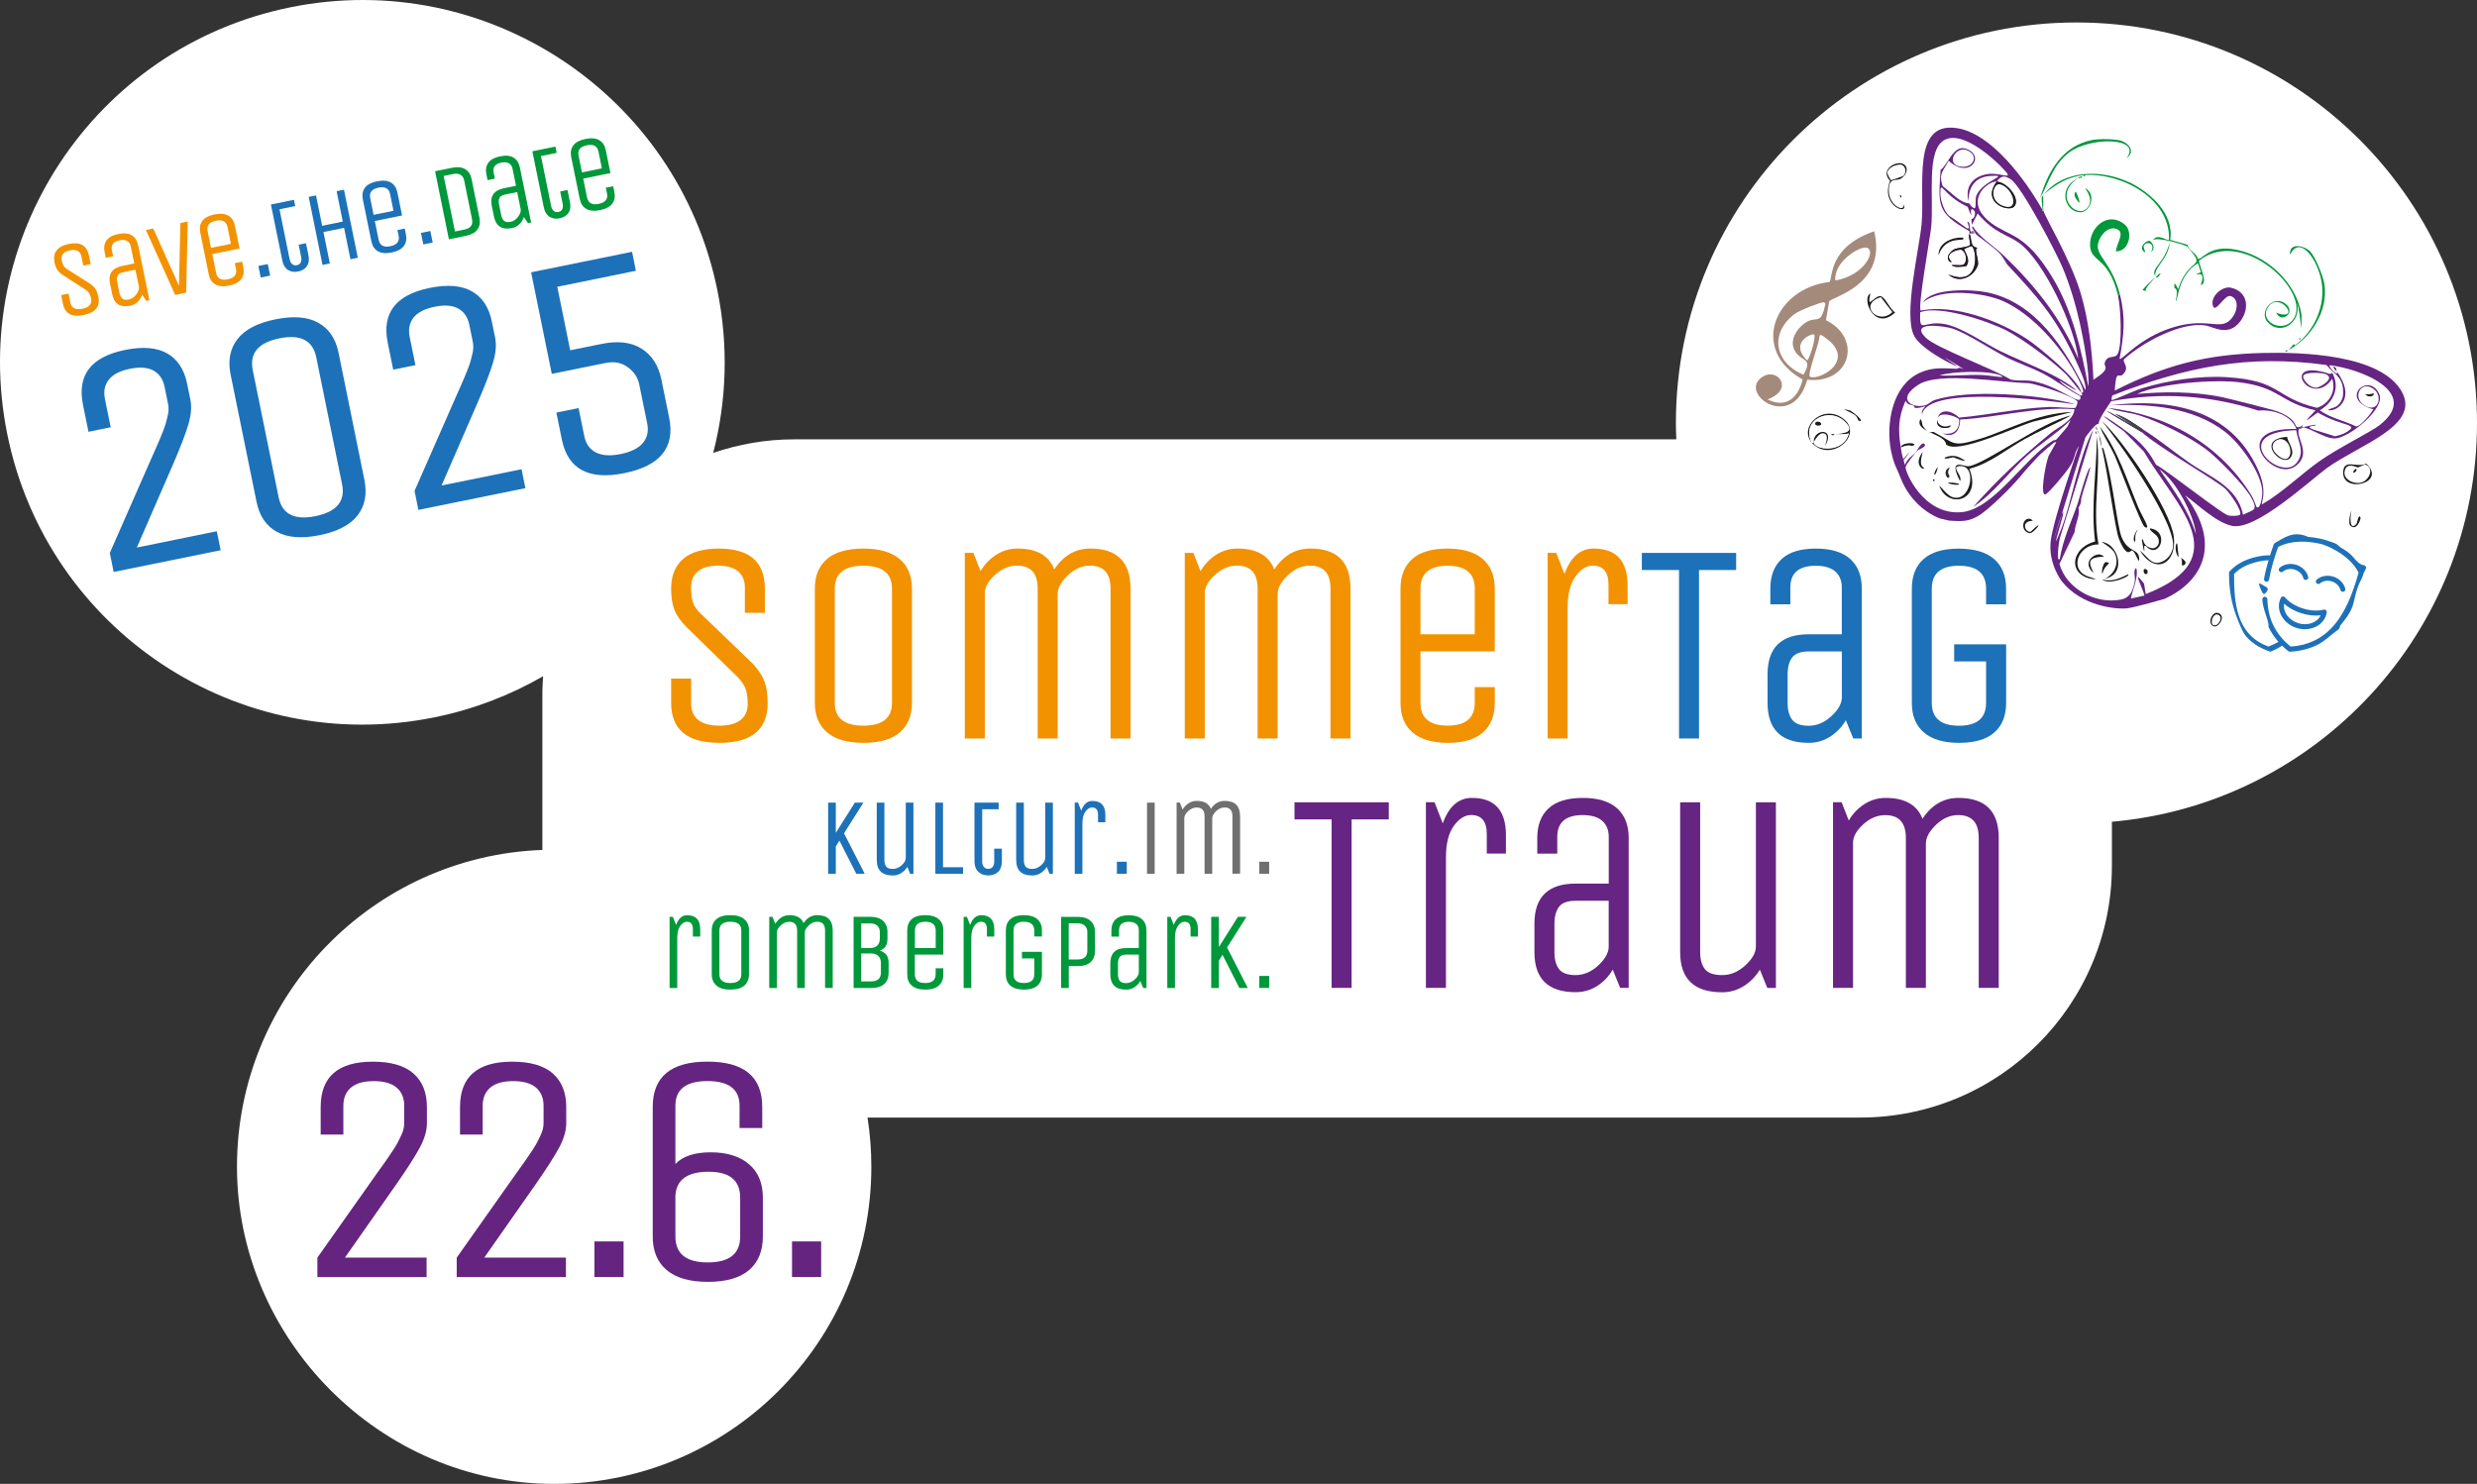 <svg xmlns="http://www.w3.org/2000/svg" xmlns:xlink="http://www.w3.org/1999/xlink" id="Ebene_1" viewBox="0 0 481.76 288.65"><rect x="0" y="0" width="481.76" height="288.65" fill="#333333" stroke="none"/><defs><style>      .st0 {        fill: none;      }      .st1 {        fill: #3e4546;      }      .st2 {        fill: #f39200;      }      .st3 {        fill: #662483;      }      .st4 {        fill: #1d1d1b;      }      .st5 {        fill-rule: evenodd;      }      .st5, .st6 {        fill: #1d71b8;      }      .st7 {        fill: #2b2a2c;      }      .st8 {        clip-path: url(#clippath-1);      }      .st9 {        clip-path: url(#clippath-3);      }      .st10 {        clip-path: url(#clippath-4);      }      .st11 {        clip-path: url(#clippath-2);      }      .st12 {        clip-path: url(#clippath-6);      }      .st13 {        clip-path: url(#clippath-5);      }      .st14 {        fill: #fff;      }      .st15 {        fill: #00983a;      }      .st16 {        fill: #706f6f;      }      .st17 {        fill: #6a6777;      }      .st18 {        fill: #a48a7b;      }      .st19 {        fill: #90a292;      }      .st20 {        fill: #7d7d7e;      }      .st21 {        fill: #7b7681;      }      .st22 {        fill: #642480;      }      .st23 {        fill: #949198;      }      .st24 {        fill: #6a6b6e;      }      .st25 {        fill: #111113;      }      .st26 {        clip-path: url(#clippath);      }    </style><clipPath id="clippath"><rect class="st0" y="0" width="481.76" height="288.65"></rect></clipPath><clipPath id="clippath-1"><path class="st0" d="M56.43,1.43C18.29,9.19-6.33,46.39,1.43,84.53c7.76,38.13,44.96,62.76,83.1,55,7.63-1.55,14.71-4.3,21.11-7.99-.06.96-.15,1.91-.15,2.89v30.9c-33.01,1.21-59.39,28.33-59.39,61.63s27.62,61.69,61.69,61.69,61.69-27.62,61.69-61.69c0-3.25-.25-6.45-.74-9.57h193.05c27.05,0,48.97-21.93,48.97-48.97v-8.57c39.79-3.49,71.01-36.88,71.01-77.58,0-43.03-34.88-77.91-77.9-77.91s-77.91,34.88-77.91,77.91c0,1.07.04,2.13.08,3.19h-171.57c-5.52,0-10.8.96-15.75,2.64,2.6-10.04,3.02-20.82.81-31.66C132.74,23.04,103.36,0,70.55,0,65.89,0,61.17.46,56.43,1.43"></path></clipPath><clipPath id="clippath-2"><path class="st0" d="M351.25,24.81c-15.55,14.24-25.3,34.71-25.3,57.46,0,1.07.04,2.13.08,3.19h-171.57c-5.52,0-10.8.96-15.75,2.64,2.6-10.04,3.02-20.82.81-31.66-1.73-8.53-4.94-16.38-9.3-23.34v159.92h273.92c4.2-7.23,6.61-15.62,6.61-24.58v-8.57c23.65-2.08,44.26-14.71,57.1-33.16V37.84c-3.31-4.76-7.13-9.12-11.39-13.02h-105.21Z"></path></clipPath><clipPath id="clippath-3"><path class="st0" d="M56.43,1.43C18.29,9.19-6.33,46.39,1.43,84.53c7.76,38.13,44.96,62.76,83.1,55,7.63-1.55,14.71-4.3,21.11-7.99-.06.96-.15,1.91-.15,2.89v30.9c-33.01,1.21-59.39,28.33-59.39,61.63s27.62,61.69,61.69,61.69,61.69-27.62,61.69-61.69c0-3.25-.25-6.45-.74-9.57h193.05c27.05,0,48.97-21.93,48.97-48.97v-8.57c39.79-3.49,71.01-36.88,71.01-77.58,0-43.03-34.88-77.91-77.9-77.91s-77.91,34.88-77.91,77.91c0,1.07.04,2.13.08,3.19h-171.57c-5.52,0-10.8.96-15.75,2.64,2.6-10.04,3.02-20.82.81-31.66C132.74,23.04,103.36,0,70.55,0,65.89,0,61.17.46,56.43,1.43"></path></clipPath><clipPath id="clippath-4"><path class="st0" d="M351.25,24.81c-15.55,14.24-25.3,34.71-25.3,57.46,0,1.07.04,2.13.08,3.19h-171.57c-5.52,0-10.8.96-15.75,2.64,2.6-10.04,3.02-20.82.81-31.66-1.73-8.53-4.94-16.38-9.3-23.34v159.92h273.92c4.2-7.23,6.61-15.62,6.61-24.58v-8.57c23.65-2.08,44.26-14.71,57.1-33.16V37.84c-3.31-4.76-7.13-9.12-11.39-13.02h-105.21Z"></path></clipPath><clipPath id="clippath-5"><path class="st0" d="M56.43,1.43C18.29,9.19-6.33,46.39,1.43,84.53c7.76,38.13,44.96,62.76,83.1,55,7.63-1.55,14.71-4.3,21.11-7.99-.06.96-.15,1.91-.15,2.89v30.9c-33.01,1.21-59.39,28.33-59.39,61.63s27.62,61.69,61.69,61.69,61.69-27.62,61.69-61.69c0-3.25-.25-6.45-.74-9.57h193.05c27.05,0,48.97-21.93,48.97-48.97v-8.57c39.79-3.49,71.01-36.88,71.01-77.58,0-43.03-34.88-77.91-77.9-77.91s-77.91,34.88-77.91,77.91c0,1.07.04,2.13.08,3.19h-171.57c-5.52,0-10.8.96-15.75,2.64,2.6-10.04,3.02-20.82.81-31.66C132.74,23.04,103.36,0,70.55,0,65.89,0,61.17.46,56.43,1.43"></path></clipPath><clipPath id="clippath-6"><rect class="st0" y="0" width="481.76" height="288.65"></rect></clipPath></defs><g class="st26"><path class="st14" d="M481.76,82.27c0-43.03-34.88-77.9-77.9-77.9s-77.91,34.88-77.91,77.9c0,1.07.04,2.13.08,3.19h-171.57c-5.52,0-10.8.95-15.75,2.64,2.6-10.04,3.02-20.81.81-31.66C131.77,18.3,94.57-6.33,56.43,1.43,18.29,9.19-6.33,46.39,1.43,84.53c7.76,38.14,44.96,62.76,83.1,55,7.63-1.55,14.71-4.3,21.11-7.99-.06.96-.15,1.91-.15,2.89v30.9c-33.01,1.21-59.4,28.33-59.4,61.63s27.62,61.69,61.69,61.69,61.69-27.62,61.69-61.69c0-3.26-.26-6.45-.74-9.57h193.05c27.05,0,48.97-21.92,48.97-48.97v-8.57c39.79-3.49,71.01-36.88,71.01-77.58"></path></g><g class="st8"><polygon class="st6" points="162.56 169.97 161.07 169.97 161.07 156.13 162.56 156.13 162.56 162.01 166.26 156.13 167.93 156.13 164.16 162.09 168.18 169.97 166.54 169.97 163.26 163.52 162.56 164.65 162.56 169.97"></polygon><path class="st6" d="M170.52,167.31v-11.18h1.49v11.18c0,.54.12.96.35,1.26.23.3.66.45,1.29.45s1.2-.24,1.73-.72c.53-.48.79-.95.79-1.41v-10.76h1.49v13.85h-.64l-.55-1.36c-.31.51-.71.92-1.2,1.22-.49.31-1.03.46-1.61.46-2.09,0-3.13-.99-3.13-2.98"></path><polygon class="st6" points="181.92 169.97 181.92 156.13 183.41 156.13 183.41 168.69 187.31 168.69 187.31 169.97 181.92 169.97"></polygon><path class="st6" d="M189.54,156.13h4.69v1.28h-3.2v10.2c0,.4.1.73.31,1,.21.27.5.4.87.4s.66-.13.86-.39c.2-.26.3-.6.3-1.01v-2.53h1.49v2.45c0,.89-.24,1.58-.71,2.05-.48.47-1.12.71-1.93.71s-1.46-.24-1.95-.71c-.49-.47-.74-1.16-.74-2.05v-11.4Z"></path><path class="st6" d="M197.64,167.31v-11.18h1.49v11.18c0,.54.12.96.35,1.26.23.3.66.45,1.29.45s1.2-.24,1.73-.72c.53-.48.79-.95.79-1.41v-10.76h1.49v13.85h-.64l-.55-1.36c-.31.51-.71.92-1.2,1.22-.49.31-1.03.46-1.61.46-2.09,0-3.13-.99-3.13-2.98"></path><path class="st6" d="M210.52,169.97h-1.49v-13.85h.64l.62,1.58c.45-1.26,1.18-1.9,2.17-1.9,1.69,0,2.53.92,2.53,2.77v1.38h-1.43v-1.47c0-.94-.39-1.41-1.17-1.41-.47,0-.9.27-1.29.81-.39.54-.58,1.32-.58,2.34v9.73Z"></path><rect class="st6" x="217.23" y="167.63" width="1.92" height="2.34"></rect><rect class="st16" x="223.09" y="156.13" width="1.49" height="13.85"></rect><path class="st16" d="M230.33,169.97h-1.49v-13.85h.64l.53,1.36c.3-.51.69-.92,1.17-1.23.48-.31,1.01-.46,1.58-.46,1.43,0,2.35.52,2.75,1.55.68-1.04,1.58-1.55,2.68-1.55,2,0,3,.99,3,2.98v11.18h-1.49v-11.18c0-1.14-.51-1.7-1.53-1.7-.6,0-1.15.24-1.65.72s-.75.95-.75,1.41v10.76h-1.49v-11.18c0-1.14-.51-1.7-1.53-1.7-.6,0-1.15.23-1.65.69-.5.46-.76.92-.76,1.37v10.82Z"></path><rect class="st16" x="244.92" y="167.63" width="1.92" height="2.34"></rect><path class="st15" d="M131.72,192.19h-1.49v-13.84h.64l.62,1.58c.45-1.26,1.18-1.9,2.17-1.9,1.69,0,2.53.92,2.53,2.77v1.38h-1.43v-1.47c0-.94-.39-1.41-1.17-1.41-.47,0-.9.27-1.29.81-.39.54-.58,1.32-.58,2.34v9.73Z"></path><path class="st15" d="M145.67,181v8.52c0,.95-.3,1.69-.91,2.2-.6.52-1.5.78-2.7.78s-2.1-.26-2.71-.78c-.61-.52-.92-1.25-.92-2.2v-8.52c0-.95.3-1.69.91-2.2.6-.52,1.51-.78,2.7-.78s2.1.26,2.72.78c.61.52.92,1.25.92,2.2M144.18,189.52v-8.52c0-1.14-.71-1.7-2.13-1.7s-2.13.57-2.13,1.7v8.52c0,1.14.71,1.7,2.13,1.7s2.13-.57,2.13-1.7"></path><path class="st15" d="M151.1,192.19h-1.49v-13.84h.64l.53,1.36c.3-.51.69-.92,1.17-1.23.48-.31,1.01-.46,1.58-.46,1.43,0,2.35.52,2.75,1.55.68-1.04,1.58-1.55,2.68-1.55,2,0,3,.99,3,2.98v11.18h-1.49v-11.18c0-1.14-.51-1.7-1.53-1.7-.6,0-1.15.24-1.65.72-.5.48-.76.95-.76,1.41v10.76h-1.49v-11.18c0-1.14-.51-1.7-1.53-1.7-.6,0-1.15.23-1.65.69-.5.46-.76.92-.76,1.37v10.82Z"></path><path class="st15" d="M166.01,178.34h3.22c1.11,0,1.95.26,2.52.79s.86,1.26.86,2.19v1.28c0,1.21-.5,1.98-1.51,2.32,1.15.31,1.73,1.1,1.73,2.37v1.92c0,.95-.28,1.69-.85,2.2-.57.52-1.41.78-2.53.78h-3.43v-13.84ZM171.12,182.6v-1.28c0-.54-.16-.96-.49-1.25-.33-.3-.8-.45-1.41-.45h-1.72v4.79h1.72c.63,0,1.1-.16,1.42-.49.32-.33.48-.77.48-1.32M171.33,189.2v-1.92c0-.54-.16-.98-.49-1.31-.33-.33-.8-.5-1.41-.5h-1.94v5.43h1.94c1.26,0,1.9-.57,1.9-1.7"></path><path class="st15" d="M181.98,189.52v-1.17h1.49v1.17c0,.95-.29,1.69-.87,2.2s-1.46.78-2.62.78-2.04-.26-2.64-.78-.89-1.25-.89-2.2v-8.52c0-.95.29-1.69.87-2.2.58-.52,1.46-.78,2.62-.78s2.04.26,2.64.78c.6.52.89,1.25.89,2.2v4.69h-5.54v3.83c0,1.14.67,1.7,2.02,1.7s2.02-.57,2.02-1.7M177.94,181v3.41h4.05v-3.41c0-1.14-.68-1.7-2.02-1.7s-2.02.57-2.02,1.7"></path><path class="st15" d="M188.91,192.19h-1.49v-13.84h.64l.62,1.58c.45-1.26,1.18-1.9,2.17-1.9,1.69,0,2.53.92,2.53,2.77v1.38h-1.43v-1.47c0-.94-.39-1.41-1.17-1.41-.47,0-.9.27-1.29.81-.39.54-.58,1.32-.58,2.34v9.73Z"></path><path class="st15" d="M198.77,186.43v-1.28h3.88v4.37c0,.95-.29,1.69-.87,2.2s-1.46.78-2.62.78-2.04-.26-2.64-.78c-.6-.52-.89-1.25-.89-2.2v-8.52c0-.95.29-1.69.87-2.2s1.46-.78,2.62-.78,2.04.26,2.64.78.89,1.25.89,2.2v1.17h-1.49v-1.17c0-1.14-.68-1.7-2.02-1.7s-2.02.57-2.02,1.7v8.52c0,1.14.67,1.7,2.02,1.7s2.02-.57,2.02-1.7v-3.09h-2.39Z"></path><path class="st15" d="M207.86,192.19h-1.49v-13.84h3.22c1.11,0,1.95.26,2.52.79.58.53.86,1.26.86,2.19v3.62c0,.95-.28,1.69-.85,2.2-.57.52-1.41.78-2.53.78h-1.72v4.26ZM211.48,184.94v-3.62c0-.54-.16-.96-.49-1.26-.33-.3-.8-.45-1.41-.45h-1.72v7.03h1.72c1.26,0,1.9-.57,1.9-1.7"></path><path class="st15" d="M222.98,192.19h-.64l-.55-1.36c-.3.51-.69.92-1.17,1.22-.48.31-1.02.46-1.6.46-2.04,0-3.07-1-3.07-2.98v-2.13c0-1.99,1.02-2.98,3.07-2.98h2.47v-3.49c0-.51-.16-.91-.49-1.19-.33-.28-.81-.43-1.45-.43-1.26,0-1.9.54-1.9,1.62v1.26h-1.49v-1.17c0-.95.28-1.69.84-2.2.56-.52,1.41-.78,2.55-.78s1.99.26,2.57.78c.58.52.86,1.25.86,2.2v11.18ZM221.49,185.69h-2.47c-.6,0-1.01.15-1.24.45-.23.3-.34.72-.34,1.26v2.13c0,.54.11.96.34,1.26.23.3.64.45,1.24.45s1.15-.23,1.66-.69.78-.92.81-1.37v-3.47Z"></path><path class="st15" d="M228.52,192.19h-1.49v-13.84h.64l.62,1.58c.45-1.26,1.18-1.9,2.17-1.9,1.69,0,2.53.92,2.53,2.77v1.38h-1.43v-1.47c0-.94-.39-1.41-1.17-1.41-.47,0-.9.27-1.29.81-.39.54-.58,1.32-.58,2.34v9.73Z"></path><polygon class="st15" points="237.06 192.19 235.57 192.19 235.57 178.34 237.06 178.34 237.06 184.22 240.77 178.34 242.43 178.34 238.66 184.3 242.69 192.19 241.05 192.19 237.77 185.73 237.06 186.86 237.06 192.19"></polygon><rect class="st15" x="244.92" y="189.84" width="1.92" height="2.34"></rect><path class="st4" d="M369.61,37.95c.4.12.05.92-.05.22-.02-.13-.11-.27.05-.22"></path><path class="st4" d="M370.14,31.88c1.05.48.92,2.01-.42,2.86-.86.55-2.36-.4-2.36,2.31,0,3.11,3.34,4.38,2.81,2.65,1.35,2.31-4.55.53-2.56-4.52-2.05-2.18,1.14-3.94,2.52-3.31"></path><path class="st14" d="M369.87,32.06c.82.34.95,1.49.35,2.13-.09.09-2.31.89-2.43.85-.08-.03-.79-1.21-.71-1.51.32-1.29,2.35-1.66,2.79-1.47"></path><path class="st15" d="M414.06,35.42c4.15,1.98,8.85,6.18,8.03,11.24q1.66.47,3.31.93c.39,1.23,1.77,1.62,2.09,2.74.64.36,1.98-2.46,6.49-1.91,6.45.79,12.73,6.41,13.66,12.94-.02,5.69-.1-.21-.85-2.42.81,4.07-3.49,6.44-5.82,3.64-1.67-2,1.21-5.47,3.66-3.39,1.91,1.61-.91,3.83-1.9,1.66,4.93,1.74.89-3.98-1.33-1.45-2.57,2.93,2.52,5.71,4.63,2.71,3.71-5.28-9.88-18.08-18.34-11.4.05,1.02,1.59,3.86.67,4.59-.9.72.61-1.31-.3-1.93-.21-.15-1.91.31,0-.42q-.28-.88-.57-1.76c-3.95,2.3-3.9,7.51-4.32,7.38.58-2.84-.23-2.36-.25-2.58-.12-1.39.19-.76.7.24,2.23-6.69,5.82-3.64,1.75-8.29-.37-.31-5.87-1.97-6.67-1.22.97-1.44,2.8.22,3.15-.08.34-7.97-9.18-13-16.22-12.59-.18.01-.16.29-.34.3-.02,0-.02-.29-.18-.27-2.89.32-5.35,1.8-7.51,3.66,3.87-4.8,11.29-4.75,16.45-2.29"></path><path class="st15" d="M412.3,57.22q-.17.15-.35.3c-1.84-7.64-5.24-6.42-5.44-9.64-.23-3.65,3.49-6.94,6.74-4.2,1.72,1.45.79,5.32-1.71,5.21.05-1.57,2.06-3.87-.1-4.42-1.67-.43-3.24,1.67-3.42,3.12-.29,2.25,2.74,3.65,4.27,9.63"></path><path class="st15" d="M412.83,27.48c1.5.71,2.39,2.09.76,3.3,3.22-4.17-7.2-4.2-11.19-1.09-3.21,2.49-3.81,5.61-5.62,8.88,1.54-5.28,4.35-10.21,10.16-11.34,1.23-.24,4.8-.26,5.89.26"></path><path class="st15" d="M445.02,68.14c.56-.4,1.28-1.78,1.29-.92,3.82-2.83,6.04-7.72,5.21-12.48-.74-4.25-4.21-9.16-6.12-5.18-.25-2.29,2.37-1.9,3.69-.86,1.12.88,2.76,5.06,2.98,6.53.81,5.26-2.56,10.51-7.05,12.91"></path><path class="st15" d="M421.99,47.11c-.22,3.27-2.9,4.6-2.83,6.57-.91-1.52,1.79-2.35,2.83-6.57"></path><path class="st15" d="M418.11,46.86c.26.1,1.37,1.35.25,2.16,1.02-1.81-1.09-2.24-1.45-1.1-.05.15.72,1.81-.09.87-.83-.97.84-2.1,1.3-1.93"></path><path class="st15" d="M419.27,53.91c-.56.61-2.73,2.72-1.65,2.81q-.46-.14-.92-.29c.77-.94,1.62-1.76,2.57-2.53"></path><path class="st15" d="M397.41,40.79q-.06-.04-.13-.07c0-.33-.47-2.67.11-2.62.04.62-.02,2.52.02,2.7"></path><path class="st15" d="M419.27,53.91c.66-.72,1.36-1.15.63-.22-.38.48-.6.2-.63.22"></path><path class="st15" d="M404.17,34.67c-5.07,3.32-.17,8.21,1.86,5.71,1.67-2.06-1.62-4.7-.06-3.48,1.64,1.28.51,4.41-1.39,4.39-2.86-.03-4.56-4.68-.41-6.62"></path><path class="st15" d="M403.74,37.28c.87,1.9,1.05,3.05-.14,1.09-.13-.22-.2-.95.14-1.09"></path><path class="st15" d="M404.17,34.67s.07-.26.8-.37c.07.39-.76.34-.8.37"></path><path class="st15" d="M445.02,68.14c-.16.11-.33.49-.56.09.13-.09.53-.08.56-.09"></path><path class="st15" d="M447.32,65.79l.13.07q.01.05.03.1t-.1.03s-.05.01-.1.03t-.1.03l-.03-.1q.04-.06.07-.13.05-.01.1-.03"></path><path class="st18" d="M364.5,44.99c-9.01,3.15-7.96,9.05-8.69,9.86-10.59,1.24-15.61,13.14-5.21,18.97-.88,3.61-3.24,5.67-6.83,3.87,5.27-1.92,2.01-6.26-.93-4.42-5.09,3.17,5.79,10.95,8.66.59,8.35.92,10.82-8.04,3.63-11.58q.31-1.82.63-3.64c.5-.92,11.32-3.1,8.75-13.66M363.08,48.18c1.91.6-.54,5.45-6.12,6.37-.34-3.71,4.87-6.76,6.12-6.37M350.75,72.89c-5.52-2.27-6.7-7.97-1.74-11.79.99-.76,5.37-2.42,5.67-2.29.16.07.33.09.35.25-.95,4.77-1.79,1.92-4.36,4.06-1.53,1.27-2.66,3.39-1.52,5.24,1.27,2.06,3.53,1.21,1.61,4.54M351.45,70.1c-3.45-3.44.84-5.27,1.35-5.04.56.25-.93,5.09-1.35,5.04M352.03,73.28c-.64-.33,1.94-6.74,1.85-8q.16-.06.33-.13c7.69,4.72-.48,9.01-2.18,8.13"></path><path class="st4" d="M359.89,79.89c1.95,1.27,2.56,2.33,1.56,1.92-.06-.02-.16-.7-.71-1.09-.98-.7-3.49-1.54-.85-.84"></path><path class="st4" d="M352.35,86.05c.31.22.26.05.4-.1-.04,1.55,5.75,2.41,6.83-1.63-1.08.23-1.72.18-2.77.14,1.28-.22,4.12-.14,2.22-2.22-3-3.3-8.83-.61-6.68,3.81-2.53-2.97,2.11-7.5,6.02-4.7,4.45,3.18-2.42,8.92-6.02,4.7"></path><path class="st14" d="M356.8,84.46c-.23,0-.46-.08-.68.02.42.42.65-.01.68-.02,1.05.03,1.69.08,2.77-.14-1.08,4.04-6.87,3.17-6.83,1.63.35-.39,1.15-2.09,2.18-1.58.81.4.18,1.86,0,2.44,2.23-3.55-2.12-3.57-2.18-.86-.14.15-.09.32-.4.1-2.15-4.42,3.68-7.11,6.68-3.81,1.9,2.09-.95,2-2.22,2.22"></path><path class="st4" d="M352.74,85.94c.07-2.71,4.41-2.69,2.18.86.18-.57.8-2.04,0-2.43-1.03-.51-1.83,1.19-2.18,1.58"></path><path class="st4" d="M353.91,82.09c1.05.7-.86,1-.87.33,0-.58.82-.36.87-.33"></path></g><g class="st11"><path class="st4" d="M356.8,84.46s-.27.44-.68.02c.23-.1.45-.03.68-.02"></path><path class="st3" d="M404.4,86.61c-1.1,1.69-.69,2.36-1.8,4.07-1,1.54-3.86,4.89-4.64,5.41-1.35.9-.14-5.84.49-7.43l1.49-2.64s-.28-.03-.47.09c-.19.13-1.98,1.67-2.58,2.2-.6.53-3.24,3.52-3.24,3.52-1.75,2.31-7.04,7.56-9.06,8.62l-.37.19c-1.75.92-3.25.73-5.08.64l-1.92-.45c-3.37-1.37-6.05-4.19-7.43-7.54l-.59-1.43c-.14-.4-.89-1.63-1.34-3.89l-.08-.3c-1-5.24.22-12.59,5.47-15.09,2.57-1.22,4.69-.93,7.3-.85.42.01.08-.46,1.39.06l-3.78-2.29c.88.75,4.3,2.72,1.16,1.18-2.06-1.01-5.89-3.28-6.99-5.27-2.21-3.99.94-16.86,1.4-21.76.7-7.48-1.98-20.06,6.85-18.73,6.78,1.02,13.34,10.07,16.56,15.73.11.19.13.6.3.35.27,1.16,5.11,9.23,7.09,15.56,1.7,5.44,2.37,11.63,2.63,17.32,3.66-2.4,1.91-2.44,2.2-3.33.53-1.67,1.97-.66,2.52-1.72.92-1.77.6-9.07.06-11.29q.17-.15.35-.3c1.17,4.57.8,7.97-.05,12.56.46.38,3.69-4,10.17-6.05,6.31-2,8.98.22,10.92-1.16,1.85-1.32,2.42-4.46.49-5-1.16-.33-2.9,3.39-3.41,1.95-.63-1.79,1.77-3.98,3.51-3.57,3.35.79,3.63,4.07,1.81,6.52-2.31,3.12-5.26,1.06-6.77.82-4.77-.77-12.4,3.37-15.86,6.59-.36.58,1.21,1.51-.19,2.91-.89.89-1.32-1.23-1.61,3.17,9.8-4.97,17.81-7.06,28.79-7.32,7.48-.18,23.12.23,27.09,7.63,3.5,6.53-8.06,10.09-14.57,14.72-3.68,2.74-13.86,12.19-18.44,11.29-3.09-.61-6.63-4.09-9.19-5.96,7.29,9.67,3.26,16.83-3.98,20.15,0,0-5.78,1.68-7.29,1.84-2.07.23-8.78-.36-12.68-5.22,0,0-2.77-3.5-2.16-8.03.61-4.53,5.49-18.44,5.49-18.44"></path></g><g class="st9"><path class="st19" d="M397.41,40.79c0,.05.04.13.05.2-.17.25-.2-.16-.3-.34l.13.07q.06.04.13.07"></path><path class="st14" d="M388.35,35.32c-3.07,4.12,2.24,5.98,3.35,4.9,1.4-1.37-1.16-4.73-3.35-4.9.87-1.17,1.52-1.28,2.82-.37,2.12,1.5,8.71,14.07,9.98,17.08,1.47,3.48,2.57,7.29,3.4,10.97.62,2.74,1.93,9.75,1.6,12.18-1.33-7.16-3.1-14.76-6.89-21.07-5.26-8.76-8.46-8.09-11.89-10.65-5.81-4.33-.75-8.28.99-8.15"></path><path class="st14" d="M447.99,83.14c-.13-.02-.22.03-.32-.02.35-.68.13-.3-.25-.15-1.59.64.17-1.11-4.42-2.92-.84-.33-9.76-2.6-11.24-2.88-5.31-1.02-10.76-1.02-16.13-.54,4.51-2.1,15.13-2.87,19.95-2.26,7.9,1,7.81,3.9,14.77,5.45-2.47,2.62-2.15,2.35.43.42,4.92,2.9,8.29,2.11,5.56,3.84-.66.42-1.48.6-2.23.79-3.2-1.13-6.88-1.75-3.73-2.1q-.08-.09-.15-.17c-.77.21-1.49.24-2.24.53"></path><path class="st14" d="M404.81,76.34c.05.2.16.33.19.53l-.3.08c-.28-.05-3.98-2.37-4.16-2.94,2.08,1.31,4.33,2.68,2.7,1.41-3.59-2.78-9.99-5.06-14.02-7.03-3.22-1.57-7.55-4.66-10.82-5.32-4.38-.88-5.09,2.12-4.94-2.31,3.69-1.52,13.46,1.79,16.81,3.54,3.22,1.69,8.74,5.8,11.4,8.35.91.87,2.92,3.58,3.14,3.68"></path><path class="st14" d="M397.57,72.78c2.44,1.31,4.61,3.01,7.05,4.3.34,2.16-3.04-1.18-7.88-2.6-2.85-.84-3.2-.2-5.67-.63-3.34-2.1-14.56-6.19-16.54-8.17-3.34-3.33,3.91-2.23,5.37-1.72,2.67.92,7.33,4.02,10.35,5.55,2.35,1.19,4.99,2.03,7.32,3.27"></path><path class="st14" d="M452.44,72.82c1.85.94-1.49,2.59-1.86,2.6-1.47.06-2.81-1.71-2.61-2.28.31-.9,3.81-.66,4.47-.32"></path><path class="st14" d="M382.46,29.19c2.49.91,1.43,3.35-.73,3.26-3.56-.14-1.48-4.07.73-3.26"></path><path class="st14" d="M419.99,91.27c3.17,2.25,6.68,8.72,7.12,12.64-1.48-4.67-4.37-8.66-7.12-12.64"></path><path class="st14" d="M389.18,73.07c1.29.64-1.84-.06-3.95-.13-2.66-.09-5.36.24-8.02.09,2.52-.83,9.83-1.02,11.98.04"></path><path class="st14" d="M383.07,45.49c-.33.33.24,1.89.09,2.15-.31.51-2.6.5-3.24.95-2.06,1.47-.54,2.72-.35,2.31-1.76-1.66,1.47-2.49,1.94-2.31.77.31,1.28,2.08.43,2.85-.46.42-3.7-.23-1.69.44.23.08,2.04.01,2.19-.15.99-1.1-.49-3.11-.43-3.27.03-.07,1.36-.61,1.43-.59,1.01.31,1.96,8.18-4.49,5.52,1.96,1.79,4.79.63,5.7-1.7.4-1.03-.91-3.44.04-3.5-1.61-.08-1.12-1.68-1.61-2.7.21-.21.39-.05.72-.08.49-.04-.32-.85-.37-.22-.61-.56,0-1.91-.81-2.07,1.06,2.8-.64.6-3.47-1.1-1.02-.81-1.76-3.07-1.76-4.31-.01-3.06.37.23,5.32,2.53,1.46,3.92-.15-.69,1.25.73.41.41.02,1.75-.53,1.62q.04.57.09,1.14.56-1.1,1.12-2.2c3.41,3.96,5.82,4.09,8.06,5.73,4.83,3.52,10.84,16.35,11.5,22.51-3.21-7.74-8.45-14.28-14.46-20.04-2.11-2.02-4.69-3.49-6.05-5.72q-.07.13-.15.25.38.64.76,1.28c.37.42,3.35,2.42,4.56,3.68.72.75,1.45,2.14,1.54,2.24,5.72,6.14,9.26,10,12.92,17.8.81,1.72,2.67,5.63,2.26,6.61-3.99-8.12-9.62-17.06-19.17-19.02-2.81-.58-10.74-.89-12.4,1.98,3.41-2.95,12.02-1.91,15.73-.2,5.49,2.53,10.81,8.53,13.77,13.76.28.49,2.52,4.52,1.3,3.95-.67-2.61-8.23-8.84-10.61-10.41-5.43-3.55-14.09-6.84-20.61-5.51-.69-.45,1.83-14.36,2.01-16.2.55-5.85-1.02-14.96,2.55-16.97,4.17-2.35,12.03,5.93,12.32,6.62.36.85-1.92-.44-4.22.05-2.72.58-4.05,2.48-3.4,5.23,0-2.76,1.3-4.73,4.22-4.92,4.3-.27-1.51.8-2.69,3.88-.39,1.02.45,3.88-1.42,1.43-1.75-.04-3.58-2.23-5.11-3.32-.88-2.46.15-2.98,1.14-4.96,4.07,3.78,7.34-1.04,3.3-2.35-2.37-.77-3.5,3.25-4.85,4.13-.44,6.81-.87,8.31,5.55,11.89.1.21,0,.35.09.56"></path><path class="st20" d="M383.79,45.41c-.11-.08-.28-.13-.37-.22.05-.64.87.17.37.22"></path><path class="st4" d="M383.07,45.49c.49,1.02,0,2.63,1.61,2.7-.95.07.37,2.47-.04,3.5-.91,2.33-3.73,3.49-5.7,1.7,6.45,2.66,5.5-5.21,4.49-5.52-.07-.02-1.41.51-1.43.59-.06.16,1.43,2.17.43,3.27-.15.16-1.95.22-2.19.15-2.02-.67,1.23-.02,1.69-.44.85-.77.34-2.55-.43-2.85-.47-.18-3.7.65-1.94,2.31-.19.41-1.71-.84.35-2.31.64-.46,2.94-.45,3.24-.95.16-.26-.42-1.82-.09-2.15"></path><path class="st4" d="M381.85,46.29c.52.93-3.33-.81-4.83,3.38-.04-3.38,4.67-3.67,4.83-3.38"></path><path class="st4" d="M394.83,100.92c.11.02.51.27.53.39-2.45.04-1.43,2.36-.4,2.12,3.11-3.04.59.45-.24.28-1.86-.39-1.4-3.09.12-2.78"></path><path class="st14" d="M460.91,75.26c2.94,1.09,1.82,5.48-1.08,3.57-2.24-1.48-.85-4.28,1.08-3.57"></path><path class="st4" d="M461.67,76.54c.21.48-1,.96-1.66.12.85.17,1.63-.19,1.66-.12"></path><path class="st4" d="M388.35,35.32c2.19.17,4.74,3.53,3.35,4.9-1.1,1.08-6.41-.77-3.35-4.9"></path><path class="st14" d="M388.97,35.85c2.61.62,4.01,5.5.57,4.19-2.89-1.1-1.81-4.49-.57-4.19"></path><path class="st14" d="M446.59,83.67c.33,2.32,1.87,4.32,0,6.46-3.25,3.71-13.55-6.05,0-6.46"></path><path class="st4" d="M444.82,84.98c.16,1,1.24,2.28.98,3.34-.92,3.76-7.92-2.86-.98-3.34"></path></g><g class="st10"><path class="st14" d="M443.88,85.44c2.3.58,2.12,5.4-.61,3.34-2.64-2-.54-3.62.61-3.34"></path><path class="st14" d="M405.61,85.06c.22-.34,2.45-3.33,2.58-2.46-.27-.75,1.7-3.47,2.41-4.55,9.82-1.8,19.13-1.2,28.64,1.82,2.71-.26,6.34.78,7.39,3.57-13.5-.32-4.59,10.4-.22,7.26,3.48-2.5-.21-5.78.78-7.35.32.27.35-.09.4-.1.02,0,0,.05.4-.1,1.81.3,4.21,2.22,6.22,2.13,2.7-.13,9.77-5.81,8.55-8.59-1.99-4.54-8.11.97-1.14,2.94-.47.78-2.52,3.37-3.37,3.32-2.33-1.14-4.93-1.61-7.07-3.13,2.71-1.59,3.98-4.46,2.43-7.31-.06-.02-.3.29-.47.23-10.25-3.39-3.72,6.99.46.94.8,2.43-.55,4.85-2.97,5.65-8.43-2.05-6.81-5.32-17.66-5.97-5.21-.31-11.29.63-16.28,2.14-2.01.61-5.68,2.45-5.96,2.3-.14-.08.07-.72.09-.87,14.28-5.53,26.29-8.06,41.65-5.93,1.4,1.64,3.01,2.21,3.23,4.66.11,1.3-.05,2.31-1.06,3.24-.56.51-2.61.82-1.46.91,1.33.1,5.25-2.29,1.22-7.68-.03-.04-.05-.78-.57-.75.16.36.55.71.57.75.84,1.58-1.73-.88-1.29-1.09,5.57.6,17.97,5.17,9.72,11.65-1.66,1.31-8.03,4.43-11.63,6.96-3.66,2.58-7.26,6.16-11.24,8.45-.3-.19,1.23-2.31-.85-6.87-5.34-11.72-17.12-13.86-28.76-12.38,7.64-.34,16.14.3,22.42,5.15,2.86,2.2,7.27,8.13,7.24,11.87,0,.51-.27,3.08-1.06,2.82-.12-.04-.58-1.56-1.02-2.27-6.13-9.93-16.37-15.81-27.87-17.06,1.97.73,4.11.83,6.1,1.47,3.95,1.27,9.49,4.04,12.82,6.49,2.16,1.59,7.54,7.07,8.8,9.34,1.54,2.77.54,2.41-1.53,3.47-1.05-5.53-6.57-7.38-10.62-10.25-3.09-2.18-5.42-4.17-8.8-6.33-1.77-1.13-3.47-2.46-5.51-3.06q2.09,1.31,4.18,2.61c-9.13-5.23-6.03-3.18,1.04.95,3.88,3.38,14.3,9.23,16.28,11.04.88.81,3.23,4.21,2.89,4.96-.18.39-2.02.33-2.38.2-1.57-.57-11.22-8.27-14.02-9.88-1.06-2.01-2.14-3.4-3.83-4.93-3.35-3.02-10.91-7.5-2.43-1.59q1.95,1.98,3.9,3.96c6.26,10.63,18.31,20.75.38,27.75q-.16-1.02-.32-2.03c-2.5-3.26-.31.77.08,2.31q-1.3.29-2.6.58c-.27-.22,1.62-4.22.98-5.97-.69.67-.1,1.69-.27,2.61-.32,1.78-.87,3.2-2.67,3.56-4.83.98-10.62-2.01-11.98-6.93q1.47-3.08,2.94-6.17c.09-1.63,1.11-3.18.77-4.76.67-1.04.48-1.63.5-1.72.5-2.04,1.31-4.03,1.8-6.08-.47-.26-2.26,6.38-2.43,6.88-1.24,3.59-2.92,7.08-3.51,10.87-.69.89-.24-3.04,0-4.03q3.26-10.6,6.53-21.19c-2.83,5.28-4.3,14.31-6.13,19.08-2.46,6.41-.24-.47.22-2.39.02-.07-.03-.35.07-.55-.37-.13-1.57,4.49-2.08,6.14"></path></g><g class="st13"><path class="st14" d="M402.09,83s-.25.34-2.14,2.49c-.12.14-.55.14-.63.19-5.49,3.33-11.55,13.4-17.81,13.95-7.52.66-11.07-8.06-10.88-8.8.16-.62,1.88-2.75,2.42-3.28.07-.07,1.97-.74,1.15-1.25-.54-.34-1.49,1.59-1.57,1.68-.32.35-1.04.87-1.45,1.33-1.02,1.17-.43,1.73-.95.2q.61-.82,1.21-1.64-.63.72-1.26,1.44c-.28-.91-.35-1.39-.5-2.31,1.85-.75,1.99-.26,2.1-.28,1.86-.44-1.62-.93-2.1.28-.54-3.39-.48-5.85.96-9.09.25.87.94.75,1.65,1.05.11.05-.48.84,2.14.08.09.13-.8.65-.62,1.49q.04-.06.07-.13c1.65-5.44,24.43-2.51,29.88-1.73-6.95-1.96-20.84-3.02-27.54-.84-.43.14-1.3.85-1.55.94-2.57.88-6.07-1.01-1.56-3.93,4.07-2.64,16.5-.37,21.41-.31,1.73.17,8.8,2.57,9.51,3.55.14.19-.22,1.17-.41,1.27-.22.12-4.23-.22-4.92-.19-5.94.22-11.75,1.54-17.67,2.08-1.26-1.28-3.66-2-4.23.21-.63,2.42,2.9,1.92,2.51,1.3-1.38.76-2.8-.31-2.51-1.3.49-1.65,3.84-.4,4.21.12.15.21.2,3.36-3.2,2.74,2.19.99,3.41-.56,3.42-2.7,7.42-.4,14.74-2.55,22.24-2.01-.21,2.3-3,3.34-4.7,4.72-5.5,4.5-10.27,8.98-15,14.3,4.01-2.68,6.86-6.71,10.43-9.93,2.72-2.46,5.93-4.4,8.54-7"></path><path class="st1" d="M416.86,83.56c-.69.08-.03.07-.29.5-7.07-4.12-10.18-6.18-1.04-.95q-2.09-1.31-4.18-2.61c2.05.6,3.74,1.92,5.51,3.06"></path><path class="st24" d="M370.24,89.51c-.05-.13-.05-.19-.05-.2q.63-.72,1.26-1.44-.6.82-1.21,1.64"></path><path class="st20" d="M447.67,83.12q-.04.06-.07.13s-.08.37-.4.1c.08-.12.47-.12.22-.37.38-.15.6-.53.25.15"></path><path class="st4" d="M408.73,81.82c4.3,3.89,13.41,17.33,14.06,22.58.65,5.23-3.6,7.58-6.6,2.68,1.49,1.11,2.27,3.19,4.47,2.11.99-.49,1.6-1.35,1.91-2.41,1.25-4.31-10.64-21.21-13.84-24.97"></path><path class="st4" d="M402.76,80.84c-2.94,1.61-6.04,2.94-8.97,4.57-3.55,1.97-6.77,4.76-10.77,5.78,2.5,6.18-3.93,7.83-5.72,3.61-.46-1.09,1.09,1.35,2.28,1.84,3.58,1.47,5.1-5.89,1.82-5.98-2.33-.07.43,1.82-.19,2.91-2.4-4.67.7-2.77,1.68-2.88,3.09-.35,14.2-8.66,19.87-9.86"></path><path class="st4" d="M407.82,84.81c.87,7.02-.95,14.15.33,21.09-3.52,0-5.32,3.8-3.19,5.6.95.8,2.03.76,2.65,1.21-5.57-.42-5.08-6.05-.13-7.38-.86-6.8.3-13.7.35-20.53"></path><path class="st4" d="M403,80.15l-7.56,1.87c-3.67,1.12-14.72,6.42-16.95,4.43-.15-2.02-5.74-2.4-5.12-4.59.28-.99.51.83.56.91,1.04,1.78,2.01,1.18,2.13,1.24,4.31,2.25,3.4,3.08,9.23,1.29,5.07-1.56,10.66-4.87,17.71-5.16"></path><path class="st4" d="M408.78,87.05c.02.05.29.12.31.18,1.92,6.32,2.65,15.25,3.6,17.38,1.4,3.17,3.43,1.83,3.38,4.41-.29.33-.74-1.86-1.46-1.95-.21-.03-.95,1.67-2.51-2.31-.72-1.83-2.15-12.78-3.31-17.72"></path><path class="st4" d="M408.4,82.97c3.59,4.74,5.27,10.43,7.53,15.82.71,1.69,2.58,4.49,1.19,3.71-.67-.37-5.08-12.26-5.89-14.02-.87-1.87-2.07-3.58-2.82-5.51"></path><path class="st4" d="M457.37,99.34c-.27.63-.52,4.15.9,2.62.25-.27.43-2.16.83-1.28.12.25-.78,2.83-2.04,1.49-.31-.33-.03-2.4.32-2.84"></path><path class="st4" d="M373.91,87.97c.15.06-.92,2.47.26,3,.29.7-2.19-.37-.26-3"></path><path class="st4" d="M409.44,105.57c2.73.91,4.04,6.2-.07,7.01,1.98-.92,2.91-3.22,1.83-5.14-.68-1.21-3.64-2.49-1.76-1.87"></path><path class="st4" d="M408.57,107.91c1.97.77-1.42-.08-2,1.26-.27.64.41,1.7.6,2.28-2.41-2.15.34-3.96,1.4-3.54"></path><path class="st4" d="M413.9,111.71c.73.31-3.75,2.25-5.03,1,1.78.56,3.45-.2,5.03-1"></path><path class="st4" d="M409.58,109.34c1.47.22-.22.25-.67,2.29-.31-.42.23-2.36.67-2.29"></path><path class="st23" d="M373.82,80.53q.04-.06.07-.13t-.07.13"></path><path class="st4" d="M376.81,81.44c-.29.99,1.13,2.06,2.51,1.3.38.62-3.14,1.11-2.51-1.3"></path><path class="st4" d="M423.45,105.71q.14,1.34.28,2.68c-.74-.69-.72-2.81-.28-2.68"></path><path class="st4" d="M369.69,87.01c.48-1.22,3.95-.72,2.1-.28-.11.03-.25-.47-2.1.28"></path><path class="st4" d="M424.18,108.49c1.79,1.13.4,1.55.29,1.51-.27-.11.11-.81-.29-1.51"></path><path class="st4" d="M417.35,110.7c.5.17.46,1.05-.06.97-.45-.07-.57-1.19.06-.97"></path><path class="st4" d="M418.58,102.86c3.44.89,1.21,6.15-1.26,3.29l-.3.08c.2,2.51-.34-.41-.44-1.26.47-.37-.08,1.14,1.81,1.64,1.07.29,2.1-1.1,1.07-2.4-.09-.12-2.27-1.72-.88-1.36"></path><path class="st4" d="M415.77,103.06c-.78,1.23-.29,1.85-.55,2.37-.68-.66.41-2.45.55-2.37"></path><path class="st4" d="M408.78,87.05c-.2-.83-.44-1.65-.55-2.5.58,1.59.48,2.28.55,2.5"></path><path class="st4" d="M381.05,88.96c1.89.93,1.23.93-1.17-.01-3.5.89-.75-.93,1.17.01"></path><path class="st7" d="M379.24,90.92c-.76,1.2-.03,1.48-.08,1.71-.26,1.16-1.62-1.16.08-1.71"></path><path class="st4" d="M380.91,94.08c.64.34-1.19.28-2.04-.1.04-.28,1.95.05,2.04.1"></path><path class="st4" d="M376.9,90.89c-.38,1.71-.95,1.87-.54.78.05-.13.45-.82.54-.78"></path><path class="st4" d="M454.43,72.14s-.41-.39-.57-.75c.52-.03.54.71.57.75"></path><path class="st21" d="M408.23,84.55c-.11-.3-.23-.55-.33-.87.02.04.35.14.33.87"></path><path class="st17" d="M407.89,83.68s-.25-.06-.32-.61c.38-.06.27.46.32.61"></path><path class="st17" d="M407.69,83.9s.15.48.13.5c-.24.2-.43-.55-.13-.5"></path><path class="st4" d="M376.03,93.24c.42.02.23.43-.02.32-.02,0-.15-.33.02-.32"></path><path class="st4" d="M447.6,83.25q.04-.06.07-.13c.11.05.2,0,.32.02-.4.15-.38.1-.4.1"></path><path class="st4" d="M365.76,57.6c.97.26,1.85,2.61,2.84,3.17-3.72,3.55-6.31-1.88-5.13-3.42.73-.95-.28,1.29.26,1.41.45-.26,1.49-1.31,2.02-1.16"></path><path class="st14" d="M365.81,57.8q1.12,1.45,2.24,2.91c-2.76,2.7-6.76-1.53-2.24-2.91"></path><path class="st4" d="M460.22,90.19c4.16,3.86-4.89,5.94-4.48,1.49.23-2.49,2.66-.6,4.48-1.49"></path><path class="st14" d="M459.95,90.37c1.22.22,1.51,1.82.16,3.03-1.43,1.29-4.33.13-4.12-1.57.27-2.14,2.39-.89,2.62-.9.1,0,1.26-.57,1.34-.56"></path><path class="st25" d="M458.27,91.23c.3.16-.43.93-.56.68-.09-.17.36-.79.56-.68"></path><path class="st4" d="M431.3,119.22c1.82.43.26,2.9-.69,2.62-1.42-.42-.41-2.88.69-2.62"></path><path class="st14" d="M431.27,119.54c1.42.34.06,2.58-.85,2.02-.6-.37-.03-2.23.85-2.02"></path><path class="st2" d="M149.31,136.72c0,5.19-3.13,7.78-9.39,7.78s-9.39-2.59-9.39-7.78v-4.72h3.89v4.94c0,1.33.46,2.37,1.39,3.11.93.74,2.3,1.11,4.11,1.11s3.19-.37,4.11-1.11,1.39-1.75,1.39-3.03-.14-2.3-.42-3.05c-.28-.76-.84-1.57-1.69-2.42l-9.78-9.56c-1.15-1.15-1.94-2.27-2.36-3.36-.43-1.09-.64-2.47-.64-4.14,0-2.48.77-4.4,2.31-5.75,1.54-1.35,3.86-2.03,6.97-2.03,5.96,0,8.95,2.59,8.95,7.78v4.72h-3.89v-4.95c0-1.33-.43-2.37-1.31-3.11s-2.18-1.11-3.92-1.11-3.05.37-3.92,1.11-1.31,1.76-1.31,3.06.13,2.31.39,3.06.83,1.52,1.72,2.33l9.95,9.56c1.07,1.19,1.81,2.32,2.22,3.42.41,1.09.61,2.47.61,4.14"></path><path class="st2" d="M177.37,114.49v22.23c0,2.48-.79,4.4-2.36,5.75-1.57,1.35-3.93,2.03-7.06,2.03s-5.49-.68-7.08-2.03c-1.59-1.35-2.39-3.27-2.39-5.75v-22.23c0-2.48.79-4.4,2.36-5.75,1.58-1.35,3.93-2.03,7.06-2.03s5.49.68,7.08,2.03c1.59,1.35,2.39,3.27,2.39,5.75M173.48,136.72v-22.23c0-2.96-1.85-4.44-5.56-4.44s-5.56,1.48-5.56,4.44v22.23c0,2.96,1.85,4.44,5.56,4.44s5.56-1.48,5.56-4.44"></path><path class="st2" d="M191.54,143.66h-3.89v-36.12h1.67l1.39,3.56c.78-1.33,1.8-2.4,3.06-3.2,1.26-.8,2.63-1.2,4.11-1.2,3.74,0,6.13,1.35,7.17,4.06,1.78-2.7,4.11-4.06,7-4.06,5.22,0,7.83,2.59,7.83,7.78v29.17h-3.89v-29.17c0-2.96-1.33-4.45-4-4.45-1.56,0-2.99.63-4.31,1.89-1.32,1.26-1.97,2.48-1.97,3.67v28.06h-3.89v-29.17c0-2.96-1.33-4.45-4-4.45-1.56,0-2.99.6-4.31,1.81s-1.97,2.4-1.97,3.58v28.23Z"></path><path class="st2" d="M234.32,143.66h-3.89v-36.12h1.67l1.39,3.56c.78-1.33,1.8-2.4,3.06-3.2,1.26-.8,2.63-1.2,4.11-1.2,3.74,0,6.13,1.35,7.17,4.06,1.78-2.7,4.11-4.06,7-4.06,5.22,0,7.83,2.59,7.83,7.78v29.17h-3.89v-29.17c0-2.96-1.33-4.45-4-4.45-1.55,0-2.99.63-4.31,1.89-1.31,1.26-1.97,2.48-1.97,3.67v28.06h-3.89v-29.17c0-2.96-1.33-4.45-4-4.45-1.56,0-2.99.6-4.31,1.81s-1.97,2.4-1.97,3.58v28.23Z"></path><path class="st2" d="M286.83,136.72v-3.06h3.89v3.06c0,2.48-.76,4.4-2.28,5.75-1.52,1.35-3.8,2.03-6.83,2.03s-5.33-.68-6.89-2.03c-1.56-1.35-2.33-3.27-2.33-5.75v-22.23c0-2.48.76-4.4,2.28-5.75,1.52-1.35,3.8-2.03,6.83-2.03s5.33.68,6.89,2.03c1.56,1.35,2.33,3.27,2.33,5.75v12.22h-14.45v10c0,2.96,1.76,4.44,5.28,4.44s5.28-1.48,5.28-4.44M276.27,114.49v8.89h10.56v-8.89c0-2.96-1.76-4.44-5.28-4.44s-5.28,1.48-5.28,4.44"></path><path class="st2" d="M304.89,143.66h-3.89v-36.12h1.67l1.61,4.11c1.19-3.3,3.07-4.95,5.67-4.95,4.41,0,6.61,2.41,6.61,7.22v3.61h-3.72v-3.83c0-2.45-1.02-3.67-3.06-3.67-1.22,0-2.34.7-3.36,2.11s-1.53,3.45-1.53,6.11v25.39Z"></path><polygon class="st6" points="337.67 107.55 337.67 110.88 330.45 110.88 330.45 143.66 326.56 143.66 326.56 110.88 319.33 110.88 319.33 107.55 337.67 107.55"></polygon><path class="st6" d="M362.12,143.66h-1.67l-1.45-3.56c-.78,1.33-1.8,2.4-3.05,3.2-1.26.8-2.65,1.2-4.17,1.2-5.33,0-8-2.59-8-7.78v-5.56c0-5.19,2.67-7.78,8-7.78h6.44v-9.11c0-1.33-.43-2.37-1.28-3.11-.85-.74-2.11-1.11-3.78-1.11-3.3,0-4.95,1.41-4.95,4.22v3.28h-3.89v-3.06c0-2.48.73-4.4,2.2-5.75,1.46-1.35,3.67-2.03,6.64-2.03s5.2.68,6.7,2.03c1.5,1.35,2.25,3.27,2.25,5.75v29.17ZM358.23,126.72h-6.44c-1.56,0-2.63.39-3.22,1.17-.59.78-.89,1.87-.89,3.28v5.56c0,1.41.3,2.5.89,3.28.59.78,1.67,1.17,3.22,1.17s3-.6,4.33-1.81c1.33-1.2,2.04-2.4,2.11-3.58v-9.06Z"></path><path class="st6" d="M380.07,128.66v-3.33h10.11v11.39c0,2.48-.76,4.4-2.28,5.75-1.52,1.35-3.8,2.03-6.84,2.03s-5.33-.68-6.89-2.03c-1.56-1.35-2.33-3.27-2.33-5.75v-22.22c0-2.48.76-4.4,2.28-5.75,1.52-1.35,3.8-2.03,6.83-2.03s5.33.68,6.89,2.03c1.56,1.35,2.33,3.27,2.33,5.75v3.05h-3.89v-3.05c0-2.96-1.76-4.45-5.28-4.45s-5.28,1.48-5.28,4.45v22.22c0,2.97,1.76,4.45,5.28,4.45s5.28-1.48,5.28-4.45v-8.06h-6.22Z"></path><polygon class="st3" points="270.11 156.06 270.11 159.39 262.88 159.39 262.88 192.17 258.99 192.17 258.99 159.39 251.77 159.39 251.77 156.06 270.11 156.06"></polygon><path class="st3" d="M281.22,192.17h-3.89v-36.12h1.67l1.61,4.11c1.19-3.3,3.07-4.95,5.67-4.95,4.41,0,6.61,2.41,6.61,7.22v3.61h-3.72v-3.83c0-2.44-1.02-3.67-3.05-3.67-1.22,0-2.34.7-3.36,2.11-1.02,1.41-1.53,3.44-1.53,6.11v25.39Z"></path><path class="st3" d="M316.78,192.17h-1.67l-1.44-3.56c-.78,1.33-1.8,2.4-3.06,3.2-1.26.8-2.65,1.19-4.17,1.19-5.33,0-8-2.59-8-7.78v-5.56c0-5.18,2.67-7.78,8-7.78h6.45v-9.11c0-1.33-.43-2.37-1.28-3.11-.85-.74-2.11-1.11-3.78-1.11-3.3,0-4.95,1.41-4.95,4.22v3.28h-3.89v-3.06c0-2.48.73-4.4,2.2-5.75,1.46-1.35,3.68-2.03,6.64-2.03s5.19.68,6.69,2.03,2.25,3.27,2.25,5.75v29.17ZM312.89,175.22h-6.45c-1.56,0-2.63.39-3.22,1.17-.59.78-.89,1.87-.89,3.28v5.56c0,1.41.3,2.5.89,3.28.59.78,1.67,1.17,3.22,1.17s3-.6,4.33-1.81c1.33-1.2,2.04-2.4,2.11-3.58v-9.06Z"></path><path class="st3" d="M326.78,185.23v-29.17h3.89v29.17c0,1.41.31,2.5.92,3.28.61.78,1.73,1.17,3.36,1.17s3.13-.63,4.5-1.89c1.37-1.26,2.06-2.48,2.06-3.67v-28.06h3.89v36.12h-1.67l-1.45-3.56c-.81,1.33-1.86,2.4-3.14,3.2-1.28.8-2.68,1.2-4.19,1.2-5.45,0-8.17-2.59-8.17-7.78"></path><path class="st3" d="M360.4,192.17h-3.89v-36.12h1.67l1.39,3.56c.78-1.33,1.8-2.4,3.06-3.2,1.26-.8,2.63-1.2,4.11-1.2,3.74,0,6.13,1.35,7.17,4.06,1.78-2.7,4.11-4.06,7-4.06,5.22,0,7.83,2.59,7.83,7.78v29.17h-3.89v-29.17c0-2.96-1.33-4.44-4-4.44-1.56,0-2.99.63-4.31,1.89-1.31,1.26-1.97,2.48-1.97,3.67v28.06h-3.89v-29.17c0-2.96-1.33-4.44-4-4.44-1.56,0-2.99.6-4.31,1.81s-1.97,2.4-1.97,3.58v28.23Z"></path><path class="st6" d="M445.21,126.74c-.06-.02-.11-.05-.15-.08-1.71-1.35-3-2.93-3.84-4.7.1-1.25-1.16-3.41-1.21-5.38,0-.27.21-.49.48-.5.27,0,.49.21.5.48.09,3.82,1.58,6.83,4.53,9.21,3.42-.21,5.96-1.56,7.89-3.56,1.29-1.33,2.3-2.95,3.14-4.72.91-1.93,1.6-4.03,2.18-6.11-1.94-3.81-6.83-5.42-6.88-5.44-.05-.02-4.97-1.54-8.76.45-.38,1.07-.71,2.05-.98,2.98-.35,1.21-.62,2.33-.8,3.39-.05.27-.3.44-.57.4-.27-.05-.44-.3-.4-.57.09-.54.21-1.09.35-1.66.37-1.53.89-3.2,1.54-5.05.04-.11.12-.2.22-.26,1.74-.97,3.6-2.5,6.45-1.19,1.86.14,3.19.56,3.25.58,2.57.8,2.09.67,2.98,1.41.94.57,1.86,1.12,2.48,1.88,2.01,2.46,2.12,1.08,2.6,2.08.05.11-.45.97-.49,1.08-.59,2.04-.98,1.37-1.94,5.68-.43,1.94-1.66,3.32-2.66,4.6-.05.75-.58.83-1.25,1.41-.68.59-2.03,1.67-2.79,2.09-1.67.91-3.58,1.42-5.69,1.53-.06,0-.12,0-.17-.02"></path><path class="st6" d="M450.75,113.58c-.08-.03-.16-.08-.22-.15-.17-.21-.15-.51.06-.69.84-.72,2.09-.93,3.24-.57,1.15.37,2.04,1.26,2.31,2.34.07.26-.09.53-.35.59-.26.07-.53-.09-.59-.35-.19-.75-.83-1.38-1.66-1.65-.84-.27-1.72-.12-2.31.38-.13.11-.31.14-.46.09M448.31,112.8c-.15-.05-.28-.18-.33-.35-.19-.75-.83-1.38-1.66-1.64-.84-.27-1.72-.12-2.31.38-.21.17-.51.15-.69-.06-.17-.2-.15-.51.06-.69.84-.72,2.09-.93,3.24-.57,1.15.37,2.04,1.26,2.31,2.34.07.26-.09.53-.35.59-.09.02-.19.02-.27,0"></path><path class="st6" d="M446.67,122.15c-2.49-.79-3.95-3.19-3.27-5.34.06-.17.12-.34.2-.51.07-.15.22-.25.38-.27.16-.02.32.04.43.17.77.91,2.03,1.7,3.46,2.15,1.43.46,2.91.54,4.07.24.16-.04.33,0,.45.11.12.11.18.28.15.44-.03.18-.07.36-.13.53-.69,2.15-3.27,3.26-5.76,2.47M444.25,117.43c-.28,1.55.87,3.2,2.71,3.78,1.84.59,3.73-.09,4.4-1.52-1.17.14-2.48,0-3.79-.41-1.31-.42-2.46-1.06-3.33-1.85"></path><path class="st6" d="M441.58,126.77l-.17-.06c-1.64-.55-3.04-1.39-4.15-2.48-1.01-.99-1.44-2.23-2.03-3.67-.94-2.32-1.72-5.12-1.7-9.09v-.18s.12-.14.12-.14c2.6-2.95,7.14-3.13,7.33-3.13.01,0,.36-.01.9.03l-.07.97c-.49-.03-.8-.03-.8-.03-.04,0-4.16.17-6.5,2.67-.02,5.75.51,11.9,6.71,14.11.76-.32,1.78-.77,2.39-1.21l.58.79c-.72.53-1.54.98-2.43,1.35l-.17.07Z"></path><path class="st5" d="M440.26,115.53c.26.08.68-.5.77-.76.08-.26-.06-.53-.32-.61-.26-.08-1.25-.87-1.33-.61s.62,1.9.88,1.98"></path></g><g class="st12"><path class="st15" d="M114.13,28.25c1.29-.26,2.05.15,2.27,1.24l.66,3.26-3.87.79-.66-3.26c-.22-1.09.31-1.76,1.6-2.02M116.45,39.66c-1.29.26-2.04-.15-2.27-1.24l-.75-3.67,5.3-1.08-.91-4.48c-.19-.91-.61-1.55-1.28-1.93-.67-.38-1.56-.46-2.68-.23-1.11.23-1.9.64-2.35,1.25-.46.61-.59,1.37-.41,2.28l1.66,8.15c.19.91.61,1.55,1.28,1.93.67.38,1.56.46,2.68.23,1.11-.23,1.9-.64,2.36-1.25.46-.61.59-1.37.41-2.28l-.23-1.12-1.43.29.23,1.12c.22,1.09-.31,1.76-1.6,2.02M105.77,40.34c.17.86.54,1.46,1.1,1.82.56.36,1.23.46,2,.3.77-.16,1.34-.51,1.7-1.06.36-.55.46-1.25.28-2.1l-.48-2.34-1.42.29.49,2.42c.08.39.05.74-.09,1.03-.14.29-.39.47-.75.54-.36.07-.66,0-.91-.22-.25-.22-.41-.52-.49-.9l-1.98-9.76,3.05-.62-.25-1.22-4.48.91,2.22,10.9ZM101.28,40.69c.06.44-.11.93-.51,1.47-.4.54-.88.87-1.45.99-.57.12-.99.05-1.27-.19s-.47-.62-.57-1.14l-.42-2.04c-.1-.52-.08-.94.08-1.27.16-.33.53-.55,1.09-.67l2.36-.48.68,3.32ZM101.12,32.59c-.19-.91-.6-1.56-1.25-1.94-.65-.38-1.52-.47-2.61-.24s-1.85.63-2.28,1.24c-.44.61-.56,1.36-.38,2.27l.23,1.12,1.42-.29-.24-1.2c-.21-1.03.29-1.67,1.5-1.92.61-.12,1.1-.08,1.47.13.37.21.6.56.7,1.04l.68,3.34-2.36.48c-1.96.4-2.74,1.55-2.35,3.45l.42,2.04c.39,1.9,1.56,2.65,3.51,2.25.56-.11,1.04-.36,1.44-.75.4-.38.7-.85.88-1.4l.79,1.2.61-.12-2.18-10.69ZM90.34,44.65l-1.85.38-2.2-10.8,1.85-.38c.58-.12,1.06-.07,1.43.15.37.22.61.59.71,1.11l1.53,7.54c.22,1.09-.27,1.75-1.48,2M92.86,44.64c.44-.61.57-1.36.39-2.27l-1.53-7.54c-.18-.9-.6-1.54-1.25-1.93-.65-.39-1.51-.48-2.57-.26l-3.28.67,2.69,13.24,3.28-.67c1.07-.22,1.83-.63,2.27-1.24"></path><path class="st6" d="M83.7,44.94l-1.83.37.46,2.24,1.83-.37-.46-2.24ZM73.6,36.5c1.29-.26,2.04.15,2.27,1.24l.66,3.26-3.87.79-.66-3.26c-.22-1.09.31-1.76,1.6-2.02M75.92,47.9c-1.29.26-2.05-.15-2.27-1.24l-.75-3.67,5.3-1.08-.91-4.48c-.19-.91-.61-1.55-1.28-1.93-.67-.38-1.56-.46-2.68-.23-1.11.23-1.9.64-2.35,1.25-.46.61-.59,1.37-.41,2.28l1.66,8.15c.19.91.61,1.55,1.28,1.93.67.38,1.56.46,2.68.23,1.11-.23,1.9-.64,2.35-1.25.46-.61.59-1.37.41-2.28l-.23-1.12-1.42.29.23,1.12c.22,1.09-.31,1.76-1.6,2.02M62.91,45.14l4.01-.82,1.24,6.11,1.43-.29-2.69-13.24-1.43.29,1.2,5.91-4.01.82-1.2-5.91-1.42.29,2.69,13.24,1.42-.29-1.24-6.11ZM54.91,50.69c.17.86.54,1.46,1.1,1.82.56.36,1.23.46,2,.3.77-.16,1.34-.51,1.7-1.06.36-.55.46-1.25.28-2.1l-.48-2.34-1.42.29.49,2.42c.08.39.05.74-.09,1.03-.14.29-.39.47-.75.54-.36.07-.66,0-.91-.22-.25-.22-.41-.52-.49-.9l-1.98-9.76,3.06-.62-.25-1.22-4.48.91,2.22,10.9ZM52.08,51.37l-1.83.37.46,2.24,1.83-.37-.46-2.24Z"></path><path class="st2" d="M41.98,42.93c1.29-.26,2.05.15,2.27,1.24l.66,3.26-3.87.79-.66-3.26c-.22-1.09.31-1.76,1.6-2.02M44.31,54.34c-1.29.26-2.05-.15-2.27-1.24l-.75-3.67,5.3-1.08-.91-4.48c-.19-.91-.61-1.55-1.29-1.93-.67-.38-1.56-.46-2.68-.23-1.11.23-1.9.64-2.35,1.25-.46.61-.59,1.37-.41,2.28l1.66,8.15c.18.91.61,1.55,1.28,1.93.67.38,1.56.46,2.68.23,1.11-.23,1.9-.64,2.35-1.25.46-.61.59-1.37.41-2.28l-.23-1.12-1.43.29.23,1.12c.22,1.09-.31,1.76-1.6,2.02M36.5,43.09l-1.42.29-.27,12.21-5-11.14-1.43.29,5.69,12.63,2.14-.43.3-13.85ZM27.02,55.8c.06.44-.11.93-.51,1.47-.4.54-.88.87-1.45.99-.57.12-.99.05-1.27-.19-.28-.24-.47-.62-.57-1.14l-.41-2.04c-.11-.52-.08-.94.08-1.27.16-.33.52-.55,1.09-.67l2.36-.48.68,3.32ZM26.86,47.7c-.19-.91-.6-1.56-1.25-1.94-.65-.38-1.52-.47-2.61-.24-1.09.22-1.85.63-2.28,1.24-.43.61-.56,1.36-.37,2.27l.23,1.12,1.43-.29-.25-1.2c-.21-1.03.29-1.67,1.5-1.92.61-.12,1.1-.08,1.47.13.37.21.6.56.7,1.04l.68,3.34-2.36.48c-1.96.4-2.74,1.55-2.35,3.45l.42,2.04c.39,1.9,1.56,2.65,3.51,2.25.56-.11,1.04-.36,1.44-.75.4-.38.7-.85.88-1.4l.8,1.2.61-.12-2.18-10.69ZM18.61,56.29c-.23-.37-.59-.73-1.07-1.09l-4.36-2.76c-.39-.23-.65-.47-.81-.73-.15-.25-.27-.62-.37-1.09-.1-.47-.01-.88.25-1.22s.71-.57,1.35-.7c.64-.13,1.14-.09,1.52.11.37.21.61.55.71,1.04l.37,1.81,1.43-.29-.35-1.73c-.39-1.9-1.67-2.63-3.86-2.19-1.14.23-1.94.65-2.41,1.26-.46.61-.6,1.37-.42,2.28.12.61.31,1.1.54,1.47.24.37.61.72,1.12,1.06l4.3,2.77c.38.25.64.5.8.76.16.26.29.62.38,1.09.1.47,0,.87-.28,1.21-.28.34-.76.58-1.42.71-.67.14-1.2.1-1.59-.1-.39-.2-.64-.55-.74-1.04l-.37-1.81-1.43.29.35,1.73c.39,1.9,1.73,2.62,4.02,2.15,2.29-.47,3.25-1.65,2.86-3.55-.13-.61-.3-1.1-.53-1.47"></path><path class="st6" d="M123.68,52.68l-.75-3.7-19.63,3.99,4.02,19.76,10.43-2.12c1.69-.34,3.14-.07,4.35.82,1.21.89,1.95,1.99,2.22,3.31l1.56,7.65c.3,1.48.02,2.74-.84,3.77-.86,1.03-2.3,1.75-4.32,2.16-2.02.41-3.62.31-4.82-.31-1.2-.61-1.94-1.66-2.25-3.14l-1.12-5.49-4.32.88,1.07,5.25c1.17,5.76,5.24,7.94,12.19,6.52,6.96-1.42,9.85-5,8.68-10.77l-1.51-7.41c-.56-2.76-1.85-4.77-3.86-6.03-2.01-1.26-4.61-1.57-7.77-.92l-6.11,1.24-2.51-12.35,15.31-3.12ZM102.19,94.98l-.75-3.7-15.56,3.16,6.97-16.01c1.49-3.43,2.5-6.07,3.05-7.92.55-1.85.68-3.47.39-4.87l-.63-3.09c-.56-2.76-1.85-4.71-3.86-5.87-2.01-1.15-4.75-1.38-8.21-.68-6.63,1.35-9.35,4.9-8.18,10.66l1.07,5.25,4.32-.88-1.12-5.49c-.3-1.48-.05-2.73.75-3.75.8-1.02,2.17-1.73,4.1-2.12,1.93-.39,3.47-.28,4.6.35,1.13.63,1.85,1.68,2.15,3.16l.68,3.33c.16.78.12,1.63-.13,2.53-.11.5-.23.94-.34,1.32s-.3.91-.55,1.56c-.25.65-.45,1.14-.6,1.47-.15.33-.38.87-.7,1.62-.32.75-.54,1.25-.66,1.48l-8.35,19,.75,3.7,20.81-4.23ZM61.37,100.4c-4.12.84-6.51-.39-7.18-3.68l-5.03-24.7c-.67-3.29,1.05-5.36,5.17-6.2,4.12-.84,6.51.39,7.18,3.68l5.02,24.7c.67,3.29-1.05,5.36-5.17,6.2M61.89,62.77c-2.08-1.14-4.85-1.36-8.33-.65-3.48.71-5.94,1.99-7.38,3.85-1.44,1.86-1.89,4.17-1.32,6.93l5.03,24.7c.56,2.76,1.88,4.71,3.95,5.85,2.08,1.14,4.85,1.36,8.33.65,3.48-.71,5.94-1.99,7.38-3.85,1.44-1.86,1.88-4.17,1.32-6.92l-5.02-24.7c-.56-2.76-1.88-4.71-3.96-5.85M42.92,107.04l-.75-3.7-15.56,3.17,6.97-16.01c1.49-3.43,2.5-6.07,3.05-7.92.55-1.85.68-3.47.39-4.87l-.63-3.09c-.56-2.76-1.85-4.71-3.86-5.87-2.01-1.15-4.75-1.38-8.21-.68-6.63,1.35-9.35,4.9-8.18,10.67l1.07,5.25,4.32-.88-1.12-5.5c-.3-1.48-.05-2.73.75-3.75.8-1.02,2.17-1.73,4.1-2.12s3.47-.28,4.6.35c1.13.63,1.85,1.68,2.15,3.16l.68,3.33c.16.78.12,1.63-.13,2.53-.11.49-.23.94-.34,1.32s-.3.91-.55,1.56c-.25.65-.45,1.14-.6,1.47-.15.33-.38.87-.7,1.62s-.54,1.25-.66,1.48l-8.35,19,.75,3.7,20.81-4.23Z"></path><path class="st22" d="M159.71,241.48h-5.67v6.93h5.67v-6.93ZM131.36,232.53c.21-3.07,2.36-4.6,6.46-4.6s6.14,1.68,6.14,5.04v7.56c0,3.36-2.1,5.04-6.3,5.04s-6.3-1.68-6.3-5.04v-8ZM127.01,240.47l-.06.06c0,2.81.9,4.99,2.71,6.52,1.81,1.53,4.48,2.3,8.03,2.3s6.22-.77,8-2.3c1.79-1.53,2.68-3.71,2.68-6.52v-7.56c0-2.81-.9-4.99-2.71-6.52-1.81-1.53-4.28-2.3-7.43-2.3s-5.44.76-6.87,2.27v-11.34c0-3.19,2.08-4.79,6.24-4.79s6.24,1.6,6.24,4.79v4.35h4.41v-4.1c0-5.88-3.55-8.82-10.65-8.82s-10.65,2.94-10.65,8.82v25.14h.06ZM121.28,241.48h-5.67v6.93h5.67v-6.93ZM110.07,248.41v-3.78h-15.88l10.02-14.3c2.14-3.07,3.66-5.45,4.57-7.15.9-1.7,1.35-3.26,1.35-4.69v-3.15c0-2.81-.87-4.99-2.61-6.52-1.74-1.53-4.38-2.3-7.91-2.3-6.76,0-10.14,2.94-10.14,8.82v5.36h4.41v-5.61c0-1.51.49-2.69,1.48-3.53.99-.84,2.47-1.26,4.44-1.26s3.45.42,4.44,1.26c.99.84,1.48,2.02,1.48,3.53v3.4c0,.8-.21,1.62-.63,2.46-.21.46-.41.87-.6,1.23-.19.36-.47.83-.85,1.42-.38.59-.67,1.03-.88,1.32-.21.29-.55.78-1.01,1.45-.46.67-.78,1.11-.95,1.32l-11.97,16.95v3.78h21.23ZM82.97,248.41v-3.78h-15.88l10.02-14.3c2.14-3.07,3.66-5.45,4.57-7.15.9-1.7,1.35-3.26,1.35-4.69v-3.15c0-2.81-.87-4.99-2.61-6.52-1.74-1.53-4.38-2.3-7.91-2.3-6.76,0-10.14,2.94-10.14,8.82v5.36h4.41v-5.61c0-1.51.49-2.69,1.48-3.53.99-.84,2.47-1.26,4.44-1.26s3.45.42,4.44,1.26c.99.84,1.48,2.02,1.48,3.53v3.4c0,.8-.21,1.62-.63,2.46-.21.46-.41.87-.6,1.23-.19.36-.47.83-.85,1.42-.38.59-.67,1.03-.88,1.32-.21.29-.55.78-1.01,1.45-.46.67-.78,1.11-.95,1.32l-11.97,16.95v3.78h21.23Z"></path></g></svg>
